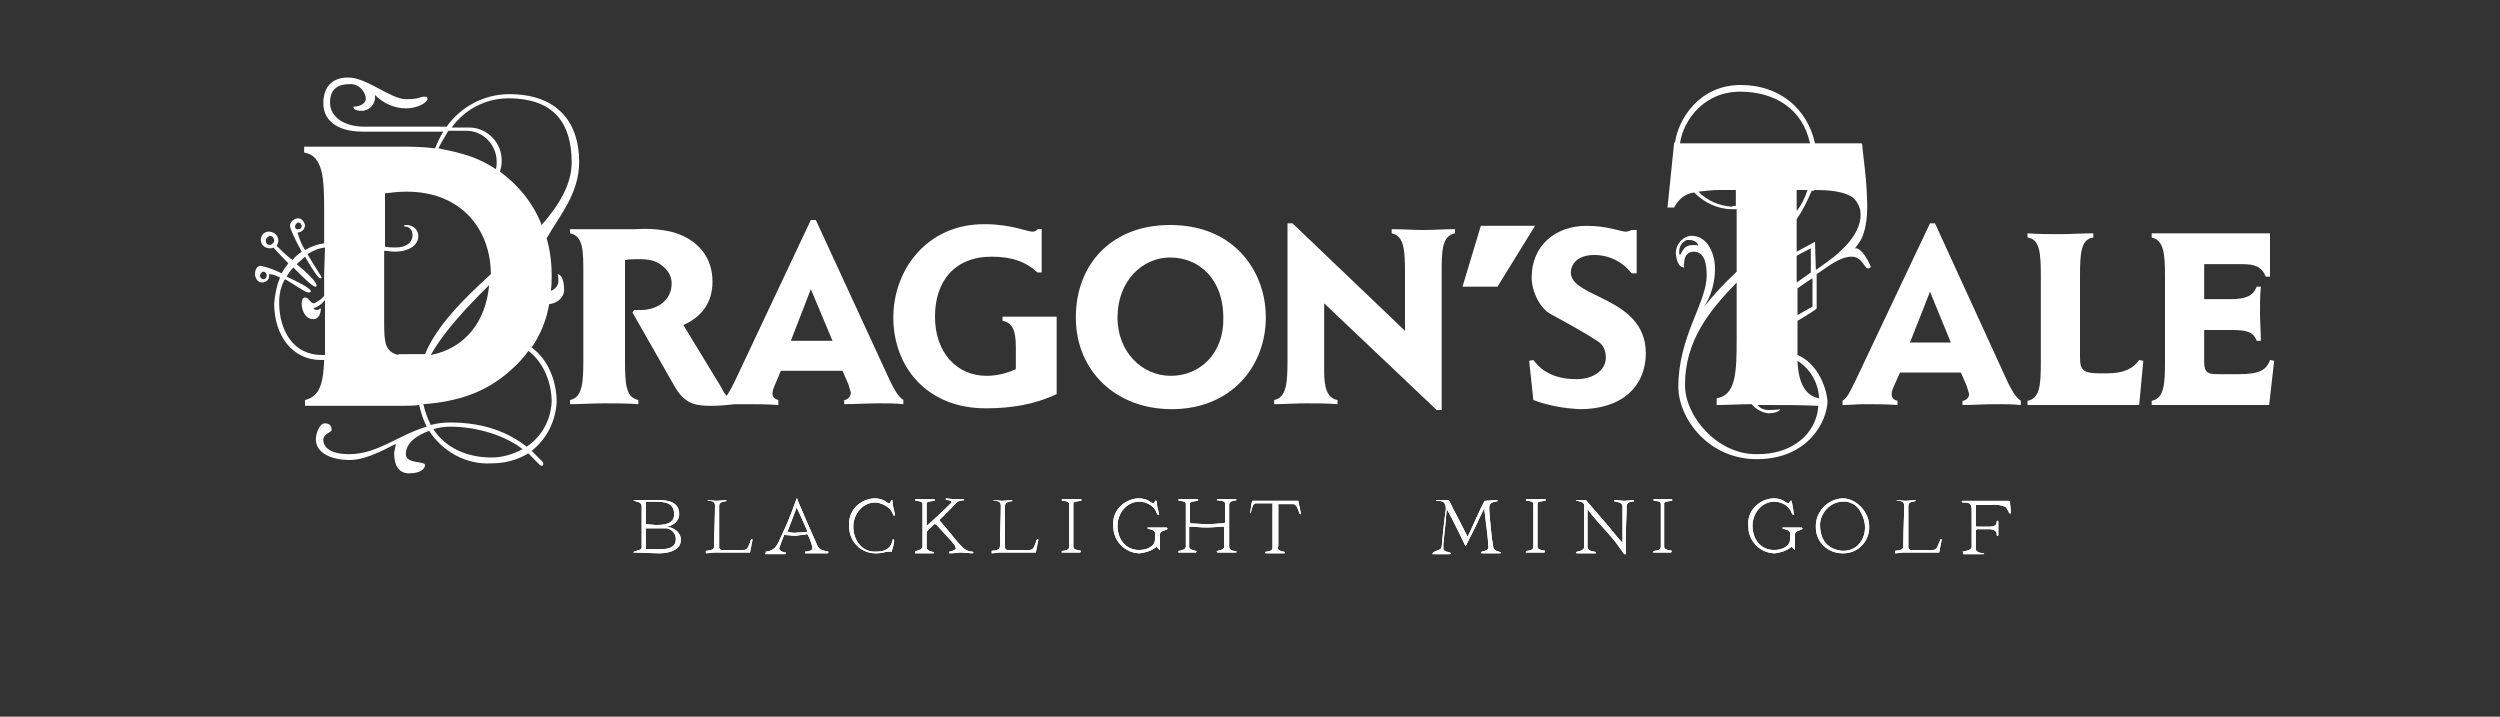 <?xml version="1.0" encoding="utf-8"?>
<!-- Generator: Adobe Illustrator 18.1.1, SVG Export Plug-In . SVG Version: 6.00 Build 0)  -->
<svg version="1.1" id="Layer_1" xmlns="http://www.w3.org/2000/svg" xmlns:xlink="http://www.w3.org/1999/xlink" x="0px" y="0px"
	 viewBox="0 0 300 86" enable-background="new 0 0 300 86" xml:space="preserve">
<rect x="0" y="0" width="300" height="86" fill="#333333" stroke="none"/>
<title>AttractionLogos</title>
<path fill="#FFFFFF" d="M76,66.3C76,66.3,76,66.3,76,66.3c0-0.2,0.8-0.2,1-0.5c0-0.8,0-1.7,0-2.3c0-0.7,0-2.1,0-2.8
	c0-0.3-0.4-0.5-0.6-0.5C76.1,60.1,76,60,76,60c0,0,0,0,0.1,0h2.8c1.6,0,2.6,0.4,2.6,1.7c0,0.9-0.8,1.4-1.5,1.5
	c0.8,0.1,1.7,0.6,1.7,1.6c0,1.3-1.6,1.6-2.6,1.6L76,66.3z M78.7,63c1,0,2.2-0.1,2.2-1.3c0-1.4-1.2-1.5-2.3-1.5c-0.4,0-0.8,0-1.1,0
	c0,0.3,0,1,0,1.3c0,0.6,0,0.8,0,1.4L78.7,63z M77.5,65.9c1.4,0,1.6,0,1.8,0c0.9,0,1.8-0.2,1.8-1.2c0-0.8-0.7-1.4-1.4-1.3
	c0,0,0,0-0.1,0h-2.1L77.5,65.9z"/>
<path fill="#FFFFFF" d="M76,66.3C76,66.3,76,66.3,76,66.3c0-0.2,0.8-0.2,1-0.5c0-0.8,0-1.7,0-2.3c0-0.7,0-2.1,0-2.8
	c0-0.3-0.4-0.5-0.6-0.5C76.1,60.1,76,60,76,60c0,0,0,0,0.1,0h2.8c1.6,0,2.6,0.4,2.6,1.7c0,0.9-0.8,1.4-1.5,1.5
	c0.8,0.1,1.7,0.6,1.7,1.6c0,1.3-1.6,1.6-2.6,1.6L76,66.3z M78.7,63c1,0,2.2-0.1,2.2-1.3c0-1.4-1.2-1.5-2.3-1.5c-0.4,0-0.8,0-1.1,0
	c0,0.3,0,1,0,1.3c0,0.6,0,0.8,0,1.4L78.7,63z M77.5,65.9c1.4,0,1.6,0,1.8,0c0.9,0,1.8-0.2,1.8-1.2c0-0.8-0.7-1.4-1.4-1.3
	c0,0,0,0-0.1,0h-2.1L77.5,65.9z"/>
<path fill="#FFFFFF" d="M84.7,66.1c1.1-0.1,1-0.3,1-1c0-1.2,0.1-3.2,0.1-4.4c0-0.8-0.9-0.5-0.9-0.7V60c0,0,0,0,0,0
	c0.2,0,0.8,0.1,1.1,0.1c0.2,0,1.1-0.1,1.1-0.1s0.1,0.1,0.1,0.1c0,0.1-0.9,0-0.9,0.6v5c0,0.1,0.1,0.3,0.3,0.3c0,0,1.7,0,2,0h0.5
	c0.5,0,0.6-0.1,0.9-0.9c0-0.1,0.1-0.4,0.2-0.4c0.1,0,0.1,0,0.1,0.1c-0.1,0.5-0.2,1-0.3,1.5c0,0-0.1,0-0.1,0l-1.3,0
	c-0.3,0-1.2,0-2.8,0c-0.4,0-0.8,0.1-1.1,0.1c0,0,0-0.1,0-0.1C84.7,66.2,84.7,66.2,84.7,66.1"/>
<path fill="#FFFFFF" d="M84.7,66.1c1.1-0.1,1-0.3,1-1c0-1.2,0.1-3.2,0.1-4.4c0-0.8-0.9-0.5-0.9-0.7V60c0,0,0,0,0,0
	c0.2,0,0.8,0.1,1.1,0.1c0.2,0,1.1-0.1,1.1-0.1s0.1,0.1,0.1,0.1c0,0.1-0.9,0-0.9,0.6v5c0,0.1,0.1,0.3,0.3,0.3c0,0,1.7,0,2,0h0.5
	c0.5,0,0.6-0.1,0.9-0.9c0-0.1,0.1-0.4,0.2-0.4c0.1,0,0.1,0,0.1,0.1c-0.1,0.5-0.2,1-0.3,1.5c0,0-0.1,0-0.1,0l-1.3,0
	c-0.3,0-1.2,0-2.8,0c-0.4,0-0.8,0.1-1.1,0.1c0,0,0-0.1,0-0.1C84.7,66.2,84.7,66.2,84.7,66.1z"/>
<path fill="#FFFFFF" d="M91.9,66.2C91.9,66.2,91.9,66.2,91.9,66.2c0.7-0.1,1.1-0.3,1.5-1.1c0,0,0.1-0.1,0.1-0.2
	c0.1-0.2,0.4-0.9,0.5-1.1c0.1-0.1,1.2-2.8,1.2-2.9c0.1-0.3,0.3-0.8,0.4-1.1c0,0,0,0,0,0c0.1,0,0.1,0.2,0.1,0.2
	c0.8,1.9,1.6,3.7,2.4,5.5c0.2,0.5,0.8,0.6,1.3,0.7c0,0,0,0,0,0.1c0,0,0,0.1-0.1,0.1c-0.3,0-0.7,0-1.1,0c-0.4,0-1,0-1.6,0
	c0,0,0-0.1,0-0.1c0,0,0-0.1,0-0.1c0.2,0,0.9-0.1,0.9-0.4c-0.1-0.6-0.3-1.1-0.6-1.7c-0.5,0.1-0.9,0.1-1.4,0.2c-0.5,0-0.9-0.1-1.4-0.1
	c-0.2,0.5-0.4,1-0.6,1.6c0,0.3,0.5,0.5,0.8,0.5c0,0,0,0,0,0.1c0,0,0,0.1,0,0.1c-0.5,0-0.9,0-1.4,0c-0.4,0-0.7,0-1.1,0
	C91.9,66.4,91.9,66.3,91.9,66.2 M94.5,63.8c0.4,0.1,0.8,0.2,1.2,0.1c0.4,0,0.8,0,1.2-0.1c-0.4-1-1.3-2.9-1.3-2.9L94.5,63.8z"/>
<path fill="#FFFFFF" d="M91.9,66.2C91.9,66.2,91.9,66.2,91.9,66.2c0.7-0.1,1.1-0.3,1.5-1.1c0,0,0.1-0.1,0.1-0.2
	c0.1-0.2,0.4-0.9,0.5-1.1c0.1-0.1,1.2-2.8,1.2-2.9c0.1-0.3,0.3-0.8,0.4-1.1c0,0,0,0,0,0c0.1,0,0.1,0.2,0.1,0.2
	c0.8,1.9,1.6,3.7,2.4,5.5c0.2,0.5,0.8,0.6,1.3,0.7c0,0,0,0,0,0.1c0,0,0,0.1-0.1,0.1c-0.3,0-0.7,0-1.1,0c-0.4,0-1,0-1.6,0
	c0,0,0-0.1,0-0.1c0,0,0-0.1,0-0.1c0.2,0,0.9-0.1,0.9-0.4c-0.1-0.6-0.3-1.1-0.6-1.7c-0.5,0.1-0.9,0.1-1.4,0.2c-0.5,0-0.9-0.1-1.4-0.1
	c-0.2,0.5-0.4,1-0.6,1.6c0,0.3,0.5,0.5,0.8,0.5c0,0,0,0,0,0.1c0,0,0,0.1,0,0.1c-0.5,0-0.9,0-1.4,0c-0.4,0-0.7,0-1.1,0
	C91.9,66.3,91.9,66.3,91.9,66.2z M94.5,63.8c0.4,0.1,0.8,0.2,1.2,0.1c0.4,0,0.8,0,1.2-0.1c-0.4-1-1.3-2.9-1.3-2.9L94.5,63.8z"/>
<path fill="#FFFFFF" d="M104.9,59.8c0.5,0,1,0.1,1.4,0.4c0.1,0.1,0.2,0.1,0.4,0.2c0.1,0,0.2-0.1,0.2-0.3c0,0,0-0.1,0.1-0.1
	c0,0,0.1,0,0.1,0.1c0,0.6,0.2,1.1,0.3,1.7c0,0-0.1,0.1-0.1,0.1c-0.1,0-0.2-0.4-0.3-0.5c-0.3-0.6-1.3-1.1-2-1.1
	c-1.5,0-2.6,1.4-2.6,2.9c0,1.5,0.9,3,2.6,3c1,0,1.8-0.2,2.1-1.3c0-0.1,0-0.2,0.1-0.2c0,0,0.1,0.1,0.1,0.2c0,0.4-0.2,0.9-0.3,1.3
	c0,0-0.1,0.1-0.1,0h-0.2c-0.6,0-0.7,0.2-1.6,0.2c-1.8,0-3.2-1.4-3.2-3.2c0,0,0,0,0,0C101.7,61.4,103.1,59.9,104.9,59.8"/>
<path fill="#FFFFFF" d="M104.9,59.8c0.5,0,1,0.1,1.4,0.4c0.1,0.1,0.2,0.1,0.4,0.2c0.1,0,0.2-0.1,0.2-0.3c0,0,0-0.1,0.1-0.1
	c0,0,0.1,0,0.1,0.1c0,0.6,0.2,1.1,0.3,1.7c0,0-0.1,0.1-0.1,0.1c-0.1,0-0.2-0.4-0.3-0.5c-0.3-0.6-1.3-1.1-2-1.1
	c-1.5,0-2.6,1.4-2.6,2.9c0,1.5,0.9,3,2.6,3c1,0,1.8-0.2,2.1-1.3c0-0.1,0-0.2,0.1-0.2c0,0,0.1,0.1,0.1,0.2c0,0.4-0.2,0.9-0.3,1.3
	c0,0-0.1,0.1-0.1,0h-0.2c-0.6,0-0.7,0.2-1.6,0.2c-1.8,0-3.2-1.4-3.2-3.2c0,0,0,0,0,0C101.7,61.4,103.1,59.9,104.9,59.8z"/>
<path fill="#FFFFFF" d="M110.7,65.6c0-0.3,0-0.7,0-1c0-0.8,0-1.6,0-2.3c0-0.6,0-1.2,0-1.8c0-0.5-0.9-0.3-0.9-0.5c0,0,0-0.1,0.1-0.1
	c0.2,0,0.8,0,1.1,0c0.2,0,1.1,0,1.1,0s0.1,0.1,0.1,0.1c0,0.2-1,0.1-1,0.4c0,0.7,0,1.9,0,2.7c0.7-0.6,2.2-2,2.9-2.7
	c0,0,0.1-0.1,0.1-0.1c0-0.2-0.3-0.3-0.6-0.3c-0.1,0-0.1,0-0.1-0.1c0,0,0,0,0,0c0,0,0-0.1,0-0.1s0.8,0.1,1,0.1c0.5,0,0.6,0,1.1,0
	c0.1,0,0.1,0.1,0.1,0.1c0,0.1-0.6,0-0.9,0.3c-0.5,0.5-1.9,2-2.1,2.1c2.3,2.6,2.8,3.8,4,3.8c0.1,0,0.1,0.1,0.1,0.1c0,0,0,0.1-0.1,0.1
	c-0.1,0-1.2-0.1-1.4-0.1c-0.4,0-0.7,0.1-1.4,0.1c0,0,0,0,0-0.1s0-0.1,0-0.1c0.2,0,0.8-0.2,0.8-0.4c0-0.4-0.6-0.9-2.3-2.8
	c0,0-0.1-0.1-0.2-0.1c0,0,0,0-0.1,0l-0.9,0.9c0,0,0,0.1,0,0.2c0,0.4,0,1.7,0,1.7c0,0.5,0.9,0.5,0.9,0.6c0,0,0,0.1-0.1,0.1
	c-0.2,0-0.8,0-1.1,0c-0.2,0-1.1,0-1.1,0s0-0.1,0-0.1C109.7,66,110.6,66.1,110.7,65.6"/>
<path fill="#FFFFFF" d="M110.7,65.6c0-0.3,0-0.7,0-1c0-0.8,0-1.6,0-2.3c0-0.6,0-1.2,0-1.8c0-0.5-0.9-0.3-0.9-0.5c0,0,0-0.1,0.1-0.1
	c0.2,0,0.8,0,1.1,0c0.2,0,1.1,0,1.1,0s0.1,0.1,0.1,0.1c0,0.2-1,0.1-1,0.4c0,0.7,0,1.9,0,2.7c0.7-0.6,2.2-2,2.9-2.7
	c0,0,0.1-0.1,0.1-0.1c0-0.2-0.3-0.3-0.6-0.3c-0.1,0-0.1,0-0.1-0.1c0,0,0,0,0,0c0,0,0-0.1,0-0.1s0.8,0.1,1,0.1c0.5,0,0.6,0,1.1,0
	c0.1,0,0.1,0.1,0.1,0.1c0,0.1-0.6,0-0.9,0.3c-0.5,0.5-1.9,2-2.1,2.1c2.3,2.6,2.8,3.8,4,3.8c0.1,0,0.1,0.1,0.1,0.1c0,0,0,0.1-0.1,0.1
	c-0.1,0-1.2-0.1-1.4-0.1c-0.4,0-0.7,0.1-1.4,0.1c0,0,0,0,0-0.1s0-0.1,0-0.1c0.2,0,0.8-0.2,0.8-0.4c0-0.4-0.6-0.9-2.3-2.8
	c0,0-0.1-0.1-0.2-0.1c0,0,0,0-0.1,0l-0.9,0.9c0,0,0,0.1,0,0.2c0,0.4,0,1.7,0,1.7c0,0.5,0.9,0.5,0.9,0.6c0,0,0,0.1-0.1,0.1
	c-0.2,0-0.8,0-1.1,0c-0.2,0-1.1,0-1.1,0s0-0.1,0-0.1C109.8,66,110.7,66.2,110.7,65.6z"/>
<path fill="#FFFFFF" d="M119,66.1c1.1-0.1,1-0.3,1-1c0-1.2,0.1-3.2,0.1-4.4c0-0.8-0.9-0.5-0.9-0.7V60c0,0,0,0,0,0
	c0.2,0,0.8,0.1,1.1,0.1c0.2,0,1.1-0.1,1.1-0.1s0.1,0.1,0.1,0.1c0,0.1-0.9,0-0.9,0.6v5c0,0.1,0.1,0.3,0.3,0.3c0,0,1.7,0,2,0h0.5
	c0.5,0,0.6-0.1,0.9-0.9c0-0.1,0.1-0.4,0.2-0.4c0.1,0,0.1,0,0.1,0.1c-0.1,0.5-0.2,1-0.3,1.5c0,0-0.1,0-0.1,0l-1.3,0
	c-0.3,0-1.2,0-2.8,0c-0.4,0-0.8,0.1-1.1,0.1c0,0,0-0.1,0-0.1C119,66.2,119,66.2,119,66.1"/>
<path fill="#FFFFFF" d="M119,66.1c1.1-0.1,1-0.3,1-1c0-1.2,0.1-3.2,0.1-4.4c0-0.8-0.9-0.5-0.9-0.7V60c0,0,0,0,0,0
	c0.2,0,0.8,0.1,1.1,0.1c0.2,0,1.1-0.1,1.1-0.1s0.1,0.1,0.1,0.1c0,0.1-0.9,0-0.9,0.6v5c0,0.1,0.1,0.3,0.3,0.3c0,0,1.7,0,2,0h0.5
	c0.5,0,0.6-0.1,0.9-0.9c0-0.1,0.1-0.4,0.2-0.4c0.1,0,0.1,0,0.1,0.1c-0.1,0.5-0.2,1-0.3,1.5c0,0-0.1,0-0.1,0l-1.3,0
	c-0.3,0-1.2,0-2.8,0c-0.4,0-0.8,0.1-1.1,0.1c0,0,0-0.1,0-0.1C119,66.2,119,66.2,119,66.1z"/>
<path fill="#FFFFFF" d="M127.4,66.2c0-0.2,0.9,0,0.9-0.6c0-1.2,0-2.3,0-3.4c0-0.6,0-1.1,0-1.7c0-0.5-0.9-0.3-0.9-0.5
	c0,0,0-0.1,0.1-0.1c0.2,0,0.8,0,1.1,0c0.2,0,1,0,1.1,0c0,0,0.1,0.1,0.1,0.1c0,0.2-1,0.1-1,0.4c0,1.8,0,3.5,0,5.2
	c0,0.5,0.9,0.4,0.9,0.5c0,0,0,0.2-0.1,0.2c-0.2,0-0.8,0-1.1,0c-0.2,0-1.1,0-1.1,0C127.4,66.4,127.4,66.3,127.4,66.2"/>
<path fill="#FFFFFF" d="M127.4,66.2c0-0.2,0.9,0,0.9-0.6c0-1.2,0-2.3,0-3.4c0-0.6,0-1.1,0-1.7c0-0.5-0.9-0.3-0.9-0.5
	c0,0,0-0.1,0.1-0.1c0.2,0,0.8,0,1.1,0c0.2,0,1,0,1.1,0c0,0,0.1,0.1,0.1,0.1c0,0.2-1,0.1-1,0.4c0,1.8,0,3.5,0,5.2
	c0,0.5,0.9,0.4,0.9,0.5c0,0,0,0.2-0.1,0.2c-0.2,0-0.8,0-1.1,0c-0.2,0-1.1,0-1.1,0C127.4,66.4,127.4,66.3,127.4,66.2z"/>
<path fill="#FFFFFF" d="M136.6,59.8c0.5,0,1,0.1,1.4,0.4c0.1,0.1,0.2,0.1,0.4,0.2c0,0,0.2-0.1,0.2-0.3c0,0,0,0,0.1,0s0.1,0,0.1,0
	c0,0.6,0.2,1.1,0.3,1.7c0,0-0.1,0-0.1,0c-0.1,0-0.3-0.4-0.3-0.5c-0.4-0.7-1.2-1.1-2-1.1c-1.5,0-2.6,1.4-2.6,2.9s0.9,2.9,2.6,2.9
	c0.7,0,1.9-0.3,1.9-1.3c0-0.1,0-0.7,0-0.8c-0.1-0.4-0.9-0.4-0.9-0.5c0,0,0-0.1,0-0.1h2.3c0,0,0.1,0.1,0.1,0.1c0,0.3-0.9,0.2-0.9,0.7
	V66c-0.1,0-0.3-0.3-0.4-0.4c-0.6,0.5-1.3,0.7-2,0.8c-1.7,0-3.2-1.4-3.2-3.2c0,0,0,0,0-0.1C133.4,61.4,134.8,59.9,136.6,59.8"/>
<path fill="#FFFFFF" d="M136.6,59.8c0.5,0,1,0.1,1.4,0.4c0.1,0.1,0.2,0.1,0.4,0.2c0,0,0.2-0.1,0.2-0.3c0,0,0,0,0.1,0s0.1,0,0.1,0
	c0,0.6,0.2,1.1,0.3,1.7c0,0-0.1,0-0.1,0c-0.1,0-0.3-0.4-0.3-0.5c-0.4-0.7-1.2-1.1-2-1.1c-1.5,0-2.6,1.4-2.6,2.9s0.9,2.9,2.6,2.9
	c0.7,0,1.9-0.3,1.9-1.3c0-0.1,0-0.7,0-0.8c-0.1-0.4-0.9-0.4-0.9-0.5c0,0,0-0.1,0-0.1h2.3c0,0,0.1,0.1,0.1,0.1c0,0.3-0.9,0.2-0.9,0.7
	V66c-0.1,0-0.3-0.3-0.4-0.4c-0.6,0.5-1.3,0.7-2,0.8c-1.7,0-3.2-1.4-3.2-3.2c0,0,0,0,0-0.1C133.4,61.4,134.8,59.9,136.6,59.8z"/>
<path fill="#FFFFFF" d="M142.3,65.6c0-1.2,0-2.3,0-3.4c0-0.6,0-1.1,0-1.7c0-0.5-0.9-0.3-0.9-0.5c0,0,0-0.1,0.1-0.1
	c0.2,0,0.8,0,1.1,0c0.2,0,1,0,1.1,0c0,0,0.1,0.1,0.1,0.1c0,0.2-1,0.1-1,0.4v2.2c0,0.1,0,0.2,0.1,0.2c0.3,0,1.3,0.1,2,0.1
	s1.4-0.1,1.9-0.1c0.2,0,0.2-0.1,0.2-0.2c0-0.8,0-1.4,0-2.2c0-0.4-1-0.3-1-0.4c0,0,0.1-0.1,0.1-0.1s0.9,0,1.1,0c0.3,0,0.9,0,1.1,0
	c0,0,0.1,0.1,0.1,0.1c0,0.1-0.8,0-0.9,0.5c0,0.6,0,1.2,0,1.7c0,1.1,0,2.2,0,3.4c0,0.6,0.9,0.5,0.9,0.6c0,0,0,0.1-0.1,0.1
	s-0.9,0-1.1,0c-0.3,0-0.9,0-1.1,0c0,0-0.1-0.1-0.1-0.1c0-0.2,0.9-0.1,0.9-0.6v-2.3c0,0,0-0.1-0.2-0.1c-0.4,0-1.2,0.1-1.9,0.1
	s-1.5-0.1-1.9-0.1c-0.1,0-0.2,0-0.2,0.1c0,0.8,0,1.5,0,2.3c0,0.5,0.9,0.4,0.9,0.6c0,0-0.1,0.1-0.1,0.1c-0.2,0-0.7,0-1,0
	c-0.2,0-1.1,0-1.1,0c0,0,0-0.1,0-0.1C141.3,66,142.2,66.1,142.3,65.6"/>
<path fill="#FFFFFF" d="M142.3,65.6c0-1.2,0-2.3,0-3.4c0-0.6,0-1.1,0-1.7c0-0.5-0.9-0.3-0.9-0.5c0,0,0-0.1,0.1-0.1
	c0.2,0,0.8,0,1.1,0c0.2,0,1,0,1.1,0c0,0,0.1,0.1,0.1,0.1c0,0.2-1,0.1-1,0.4v2.2c0,0.1,0,0.2,0.1,0.2c0.3,0,1.3,0.1,2,0.1
	s1.4-0.1,1.9-0.1c0.2,0,0.2-0.1,0.2-0.2c0-0.8,0-1.4,0-2.2c0-0.4-1-0.3-1-0.4c0,0,0.1-0.1,0.1-0.1s0.9,0,1.1,0c0.3,0,0.9,0,1.1,0
	c0,0,0.1,0.1,0.1,0.1c0,0.1-0.8,0-0.9,0.5c0,0.6,0,1.2,0,1.7c0,1.1,0,2.2,0,3.4c0,0.6,0.9,0.5,0.9,0.6c0,0,0,0.1-0.1,0.1
	s-0.9,0-1.1,0c-0.3,0-0.9,0-1.1,0c0,0-0.1-0.1-0.1-0.1c0-0.2,0.9-0.1,0.9-0.6v-2.3c0,0,0-0.1-0.2-0.1c-0.4,0-1.2,0.1-1.9,0.1
	s-1.5-0.1-1.9-0.1c-0.1,0-0.2,0-0.2,0.1c0,0.8,0,1.5,0,2.3c0,0.5,0.9,0.4,0.9,0.6c0,0-0.1,0.1-0.1,0.1c-0.2,0-0.7,0-1,0
	c-0.2,0-1.1,0-1.1,0c0,0,0-0.1,0-0.1C141.4,66.1,142.3,66.2,142.3,65.6z"/>
<path fill="#FFFFFF" d="M153.3,65.6c0,0.7,0.9,0.5,0.9,0.7c0,0,0,0.1-0.1,0.1c-0.2,0-0.8,0-1.1,0c-0.2,0-1.1,0-1.1,0
	c0,0-0.1-0.1-0.1-0.1c0-0.2,0.9,0,0.9-0.6v-5.3h-2c-0.5,0-0.5,1.2-0.7,1.2c0,0,0,0,0,0c0.1-0.4,0.1-0.8,0.2-1.2c0,0,0-0.3,0.1-0.3
	h2.8c0.5,0,1.4,0,1.7,0h1c0.1,0.5,0.2,1,0.3,1.5c0,0.1,0,0.1-0.1,0.1c-0.1,0-0.3-1.2-0.8-1.2c-0.3,0-1,0-1.5,0h-0.3
	c0,3.2,0,3.5,0,3.8c0,0.1,0,0.3,0,0.4s0,0.6,0,0.9L153.3,65.6z"/>
<path fill="#FFFFFF" d="M153.3,65.6c0,0.7,0.9,0.5,0.9,0.7c0,0,0,0.1-0.1,0.1c-0.2,0-0.8,0-1.1,0c-0.2,0-1.1,0-1.1,0
	c0,0-0.1-0.1-0.1-0.1c0-0.2,0.9,0,0.9-0.6v-5.3h-2c-0.5,0-0.5,1.2-0.7,1.2c0,0,0,0,0,0c0.1-0.4,0.1-0.8,0.2-1.2c0,0,0-0.3,0.1-0.3
	h2.8c0.5,0,1.4,0,1.7,0h1c0.1,0.5,0.2,1,0.3,1.5c0,0.1,0,0.1-0.1,0.1c-0.1,0-0.3-1.2-0.8-1.2c-0.3,0-1,0-1.5,0h-0.3
	c0,3.2,0,3.5,0,3.8c0,0.1,0,0.3,0,0.4s0,0.6,0,0.9L153.3,65.6z"/>
<path fill="#FFFFFF" d="M173,65.6c0.3-3.4,0.5-4.4,0.5-4.5v0c0-0.9-0.4-1-1.1-1c0,0-0.1-0.1-0.1-0.1c0,0,0,0,0,0c0.4,0,0.9,0,1.3,0
	h0.2c0.1,0,0.4,0.7,0.5,0.9c0.6,1.1,1.8,3.5,1.8,3.5c0.1,0,1.9-4.3,2.1-4.3c0.3,0,1-0.1,1.5-0.1c0,0,0,0,0,0.1c0,0.2-1-0.1-1,0.9
	c0.1,1.6,0.3,3.6,0.5,4.7c0.1,0.5,0.9,0.5,0.9,0.6c0,0,0,0.1-0.1,0.1c0,0-0.9,0-1.1,0c-0.3,0-0.9,0-1.1,0c0,0-0.1-0.1-0.1-0.1
	c0-0.2,0.9-0.1,0.9-0.6c0-1-0.3-2.9-0.5-4.7c-0.5,1-1,2.2-1.6,3.3c-0.2,0.4-0.4,0.8-0.6,1.2c-0.1,0-0.2-0.3-0.3-0.5
	c-1.3-2.7-1.9-3.8-2-3.9c0,0.4-0.1,0.9-0.1,1.3c-0.1,1-0.2,1.9-0.3,2.9c0,0.2,0,0.3,0,0.5c0,0.5,0.9,0.4,0.9,0.6
	c0,0-0.1,0.1-0.1,0.1c-0.2,0-0.7,0-1,0c-0.2,0-1.1,0-1.1,0c0,0,0-0.1,0-0.1C172.1,66,172.9,66.1,173,65.6"/>
<path fill="#FFFFFF" d="M173,65.6c0.3-3.4,0.5-4.4,0.5-4.5v0c0-0.9-0.4-1-1.1-1c0,0-0.1-0.1-0.1-0.1c0,0,0,0,0,0c0.4,0,0.9,0,1.3,0
	h0.2c0.1,0,0.4,0.7,0.5,0.9c0.6,1.1,1.8,3.5,1.8,3.5c0.1,0,1.9-4.3,2.1-4.3c0.3,0,1-0.1,1.5-0.1c0,0,0,0,0,0.1c0,0.2-1-0.1-1,0.9
	c0.1,1.6,0.3,3.6,0.5,4.7c0.1,0.5,0.9,0.5,0.9,0.6c0,0,0,0.1-0.1,0.1c0,0-0.9,0-1.1,0c-0.3,0-0.9,0-1.1,0c0,0-0.1-0.1-0.1-0.1
	c0-0.2,0.9-0.1,0.9-0.6c0-1-0.3-2.9-0.5-4.7c-0.5,1-1,2.2-1.6,3.3c-0.2,0.4-0.4,0.8-0.6,1.2c-0.1,0-0.2-0.3-0.3-0.5
	c-1.3-2.7-1.9-3.8-2-3.9c0,0.4-0.1,0.9-0.1,1.3c-0.1,1-0.2,1.9-0.3,2.9c0,0.2,0,0.3,0,0.5c0,0.5,0.9,0.4,0.9,0.6
	c0,0-0.1,0.1-0.1,0.1c-0.2,0-0.7,0-1,0c-0.2,0-1.1,0-1.1,0c0,0,0-0.1,0-0.1C172.1,66.1,172.9,66.2,173,65.6z"/>
<path fill="#FFFFFF" d="M183.1,66.2c0-0.2,0.9,0,0.9-0.6c0-1.2,0-2.3,0-3.4c0-0.6,0-1.1,0-1.7c0-0.5-0.9-0.3-0.9-0.5
	c0,0,0-0.1,0.1-0.1c0.2,0,0.8,0,1.1,0c0.2,0,1,0,1.1,0s0.1,0.1,0.1,0.1c0,0.2-1,0.1-1,0.4c0,1.8,0,3.5,0,5.2c0,0.5,0.9,0.4,0.9,0.5
	c0,0,0,0.2-0.1,0.2c-0.2,0-0.8,0-1.1,0c-0.2,0-1.1,0-1.1,0C183.1,66.4,183.1,66.3,183.1,66.2"/>
<path fill="#FFFFFF" d="M183.1,66.2c0-0.2,0.9,0,0.9-0.6c0-1.2,0-2.3,0-3.4c0-0.6,0-1.1,0-1.7c0-0.5-0.9-0.3-0.9-0.5
	c0,0,0-0.1,0.1-0.1c0.2,0,0.8,0,1.1,0c0.2,0,1,0,1.1,0s0.1,0.1,0.1,0.1c0,0.2-1,0.1-1,0.4c0,1.8,0,3.5,0,5.2c0,0.5,0.9,0.4,0.9,0.5
	c0,0,0,0.2-0.1,0.2c-0.2,0-0.8,0-1.1,0c-0.2,0-1.1,0-1.1,0C183.1,66.4,183.1,66.3,183.1,66.2z"/>
<path fill="#FFFFFF" d="M190.1,65.6c0-0.7,0-1.5,0-2.2c0-0.9,0-1.9,0-2.8c0-0.4-0.9-0.5-0.9-0.5c0,0-0.1-0.1-0.1-0.1s0,0,0.1,0h1.1
	l2.5,2.9c0.3,0.3,1.4,1.8,1.9,2.2c0,0,0.1-0.1,0-0.1c0-1,0-1.8,0-2.4c0-0.8,0-1.3,0-1.8c0-0.7-1-0.5-1-0.7c0,0,0-0.1,0.1-0.1
	c0.2,0,0.8,0.1,1.1,0.1c0.2,0,1-0.1,1.1-0.1c0,0,0.1,0.1,0.1,0.1c0,0.2-0.9-0.1-0.9,0.7c0,1-0.1,2.3-0.1,3.5v2.2c0,0,0,0-0.1,0
	c0,0-0.1,0-0.1,0l-1-1.4c-1.1-1.4-2.3-2.5-3.4-4c0,0.5,0,1,0,1.5c0,1,0,2,0,3c0,0.7,1,0.5,1,0.7c0,0,0,0.1,0,0.1c-0.2,0-0.8,0-1.1,0
	c-0.2,0-1.1,0-1.2,0c0,0-0.1-0.1-0.1-0.1C189.2,66.1,190.1,66.2,190.1,65.6"/>
<path fill="#FFFFFF" d="M190.1,65.6c0-0.7,0-1.5,0-2.2c0-0.9,0-1.9,0-2.8c0-0.4-0.9-0.5-0.9-0.5c0,0-0.1-0.1-0.1-0.1s0,0,0.1,0h1.1
	l2.5,2.9c0.3,0.3,1.4,1.8,1.9,2.2c0,0,0.1-0.1,0-0.1c0-1,0-1.8,0-2.4c0-0.8,0-1.3,0-1.8c0-0.7-1-0.5-1-0.7c0,0,0-0.1,0.1-0.1
	c0.2,0,0.8,0.1,1.1,0.1c0.2,0,1-0.1,1.1-0.1c0,0,0.1,0.1,0.1,0.1c0,0.2-0.9-0.1-0.9,0.7c0,1-0.1,2.3-0.1,3.5v2.2c0,0,0,0-0.1,0
	c0,0-0.1,0-0.1,0l-1-1.4c-1.1-1.4-2.3-2.5-3.4-4c0,0.5,0,1,0,1.5c0,1,0,2,0,3c0,0.7,1,0.5,1,0.7c0,0,0,0.1,0,0.1c-0.2,0-0.8,0-1.1,0
	c-0.2,0-1.1,0-1.2,0c0,0-0.1-0.1-0.1-0.1C189.2,66.1,190.1,66.2,190.1,65.6z"/>
<path fill="#FFFFFF" d="M198.4,66.2c0-0.2,0.9,0,0.9-0.6c0-1.2,0-2.3,0-3.4c0-0.6,0-1.1,0-1.7c0-0.5-0.9-0.3-0.9-0.5
	c0,0,0-0.1,0.1-0.1c0.2,0,0.8,0,1.1,0c0.2,0,1,0,1,0s0.1,0.1,0.1,0.1c0,0.2-1,0.1-1,0.4c0,1.8,0,3.5,0,5.2c0,0.5,0.9,0.4,0.9,0.5
	c0,0,0,0.2-0.1,0.2c-0.2,0-0.8,0-1.1,0c-0.2,0-1.1,0-1.1,0C198.4,66.4,198.4,66.3,198.4,66.2"/>
<path fill="#FFFFFF" d="M198.4,66.2c0-0.2,0.9,0,0.9-0.6c0-1.2,0-2.3,0-3.4c0-0.6,0-1.1,0-1.7c0-0.5-0.9-0.3-0.9-0.5
	c0,0,0-0.1,0.1-0.1c0.2,0,0.8,0,1.1,0c0.2,0,1,0,1,0s0.1,0.1,0.1,0.1c0,0.2-1,0.1-1,0.4c0,1.8,0,3.5,0,5.2c0,0.5,0.9,0.4,0.9,0.5
	c0,0,0,0.2-0.1,0.2c-0.2,0-0.8,0-1.1,0c-0.2,0-1.1,0-1.1,0C198.4,66.4,198.4,66.3,198.4,66.2z"/>
<path fill="#FFFFFF" d="M212.8,59.8c0.5,0,1,0.1,1.4,0.4c0.1,0.1,0.2,0.1,0.4,0.2c0,0,0.2-0.1,0.2-0.3c0,0,0,0,0.1,0
	c0,0,0.1,0,0.1,0c0.1,0.6,0.2,1.1,0.3,1.7c0,0-0.1,0-0.1,0c-0.1,0-0.3-0.4-0.3-0.5c-0.4-0.7-1.2-1.1-2-1.1c-1.5,0-2.6,1.4-2.6,2.9
	c0,1.5,0.9,2.9,2.6,2.9c0.7,0,1.9-0.3,1.9-1.3c0-0.1,0-0.7,0-0.8c-0.1-0.4-0.9-0.4-0.9-0.5c0,0,0-0.1,0-0.1h2.3c0,0,0.1,0.1,0.1,0.1
	c0,0.3-0.9,0.2-0.9,0.7V66c-0.1,0-0.3-0.3-0.4-0.4c-0.6,0.5-1.3,0.7-2,0.8c-1.7,0-3.2-1.4-3.2-3.2c0,0,0,0,0-0.1
	C209.6,61.4,211,59.9,212.8,59.8"/>
<path fill="#FFFFFF" d="M212.8,59.8c0.5,0,1,0.1,1.4,0.4c0.1,0.1,0.2,0.1,0.4,0.2c0,0,0.2-0.1,0.2-0.3c0,0,0,0,0.1,0
	c0,0,0.1,0,0.1,0c0.1,0.6,0.2,1.1,0.3,1.7c0,0-0.1,0-0.1,0c-0.1,0-0.3-0.4-0.3-0.5c-0.4-0.7-1.2-1.1-2-1.1c-1.5,0-2.6,1.4-2.6,2.9
	c0,1.5,0.9,2.9,2.6,2.9c0.7,0,1.9-0.3,1.9-1.3c0-0.1,0-0.7,0-0.8c-0.1-0.4-0.9-0.4-0.9-0.5c0,0,0-0.1,0-0.1h2.3c0,0,0.1,0.1,0.1,0.1
	c0,0.3-0.9,0.2-0.9,0.7V66c-0.1,0-0.3-0.3-0.4-0.4c-0.6,0.5-1.3,0.7-2,0.8c-1.7,0-3.2-1.4-3.2-3.2c0,0,0,0,0-0.1
	C209.6,61.4,211,59.9,212.8,59.8z"/>
<path fill="#FFFFFF" d="M221.1,59.8c1.7,0,3.2,1.7,3.2,3.3c0.1,1.8-1.3,3.3-3.1,3.3c0,0-0.1,0-0.1,0c-1.7,0-3.2-1.3-3.2-3.1
	c0-0.1,0-0.1,0-0.2C217.9,61.4,219.3,59.9,221.1,59.8 M221.2,66.1c1.6,0,2.6-1.3,2.6-2.8c0-0.8-0.3-1.6-0.8-2.3
	c-0.5-0.6-1.3-0.9-2-0.8c-1.4,0.1-2.5,1.3-2.6,2.7c0,1.4,0.5,3,2.7,3.2H221.2z"/>
<path fill="#FFFFFF" d="M221.1,59.8c1.7,0,3.2,1.7,3.2,3.3c0.1,1.8-1.3,3.3-3.1,3.3c0,0-0.1,0-0.1,0c-1.7,0-3.2-1.3-3.2-3.1
	c0-0.1,0-0.1,0-0.2C217.9,61.4,219.3,59.9,221.1,59.8z M221.2,66.1c1.6,0,2.6-1.3,2.6-2.8c0-0.8-0.3-1.6-0.8-2.3
	c-0.5-0.6-1.3-0.9-2-0.8c-1.4,0.1-2.5,1.3-2.6,2.7c0,1.4,0.5,3,2.7,3.2H221.2z"/>
<path fill="#FFFFFF" d="M227.4,66.1c1.1-0.1,1-0.3,1-1c0-1.2,0.1-3.2,0.1-4.4c0-0.8-0.9-0.5-0.9-0.7V60c0,0,0,0,0,0
	c0.2,0,0.8,0.1,1.1,0.1c0.2,0,1.1-0.1,1.1-0.1s0.1,0.1,0.1,0.1c0,0.1-0.9,0-0.9,0.6v5c0,0.1,0.1,0.3,0.3,0.3c0,0,1.7,0,2,0h0.5
	c0.5,0,0.6-0.1,0.9-0.9c0.1-0.1,0.1-0.4,0.2-0.4c0.1,0,0.1,0,0.1,0.1c-0.1,0.5-0.2,1-0.3,1.5c0,0-0.1,0-0.1,0l-1.3,0
	c-0.3,0-1.2,0-2.8,0c-0.4,0-0.8,0.1-1.1,0.1c0,0,0-0.1,0-0.1C227.4,66.2,227.4,66.2,227.4,66.1"/>
<path fill="#FFFFFF" d="M227.4,66.1c1.1-0.1,1-0.3,1-1c0-1.2,0.1-3.2,0.1-4.4c0-0.8-0.9-0.5-0.9-0.7V60c0,0,0,0,0,0
	c0.2,0,0.8,0.1,1.1,0.1c0.2,0,1.1-0.1,1.1-0.1s0.1,0.1,0.1,0.1c0,0.1-0.9,0-0.9,0.6v5c0,0.1,0.1,0.3,0.3,0.3c0,0,1.7,0,2,0h0.5
	c0.5,0,0.6-0.1,0.9-0.9c0.1-0.1,0.1-0.4,0.2-0.4c0.1,0,0.1,0,0.1,0.1c-0.1,0.5-0.2,1-0.3,1.5c0,0-0.1,0-0.1,0l-1.3,0
	c-0.3,0-1.2,0-2.8,0c-0.4,0-0.8,0.1-1.1,0.1c0,0,0-0.1,0-0.1C227.4,66.2,227.4,66.2,227.4,66.1z"/>
<path fill="#FFFFFF" d="M235.5,66.2C235.5,66.2,235.5,66.2,235.5,66.2c0.5-0.1,1.1-0.2,1.1-0.6c0-0.9,0-2.3,0-3c0-0.1,0-1.2,0-1.3
	c0-0.9-0.2-1-1.1-1c0,0-0.1-0.1-0.1-0.1c0,0,0-0.1,0.1-0.1l0,0c0.9,0,1.8,0,2.8,0c0.9,0,1.8,0,2.8,0c0,0,0,0,0.1,0.1
	c0,0.4,0.1,0.8,0.1,1.4c0,0,0,0-0.1,0c0,0-0.1,0-0.1,0c0-0.1-0.3-0.7-0.5-0.8c-0.5-0.2-1.1-0.3-1.7-0.2h-1.8v2.5
	c0,0.1,0.1,0.1,0.2,0.1h1.4c0.8,0,0.9-0.3,0.9-0.6c0-0.1,0-0.1,0.1-0.1s0.1,0,0.1,0c0,0.3,0,0.5,0,0.8s0,0.6,0,0.9
	c0,0,0,0.1-0.1,0.1s-0.1-0.1-0.1-0.2c0-0.4-0.4-0.6-0.9-0.6h-1.4c-0.1,0-0.2,0.1-0.2,0.2v2.2c0,0.4,0.8,0.5,0.9,0.5
	c0.1,0,0.1,0,0.1,0s0,0.1-0.1,0.1c-0.4,0-0.8,0-1.3,0c-0.4,0-0.7,0-1.1,0C235.6,66.3,235.5,66.2,235.5,66.2"/>
<path fill="#FFFFFF" d="M235.5,66.2C235.5,66.2,235.5,66.2,235.5,66.2c0.5-0.1,1.1-0.2,1.1-0.6c0-0.9,0-2.3,0-3c0-0.1,0-1.2,0-1.3
	c0-0.9-0.2-1-1.1-1c0,0-0.1-0.1-0.1-0.1c0,0,0-0.1,0.1-0.1l0,0c0.9,0,1.8,0,2.8,0c0.9,0,1.8,0,2.8,0c0,0,0,0,0.1,0.1
	c0,0.4,0.1,0.8,0.1,1.4c0,0,0,0-0.1,0c0,0-0.1,0-0.1,0c0-0.1-0.3-0.7-0.5-0.8c-0.5-0.2-1.1-0.3-1.7-0.2h-1.8v2.5
	c0,0.1,0.1,0.1,0.2,0.1h1.4c0.8,0,0.9-0.3,0.9-0.6c0-0.1,0-0.1,0.1-0.1s0.1,0,0.1,0c0,0.3,0,0.5,0,0.8s0,0.6,0,0.9
	c0,0,0,0.1-0.1,0.1s-0.1-0.1-0.1-0.2c0-0.4-0.4-0.6-0.9-0.6h-1.4c-0.1,0-0.2,0.1-0.2,0.2v2.2c0,0.4,0.8,0.5,0.9,0.5
	c0.1,0,0.1,0,0.1,0s0,0.1-0.1,0.1c-0.4,0-0.8,0-1.3,0c-0.4,0-0.7,0-1.1,0C235.6,66.3,235.5,66.2,235.5,66.2z"/>
<path fill="#FFFFFF" d="M106.8,45.7l-8.9-19.3h-0.6l-9.1,19.3c-0.3,0.6-0.6,1.2-1,1.8c-0.3-0.3-0.5-0.7-0.7-1.1L82,39
	c2.3-1,3.5-2.8,3.5-5.2c0-2.9-1.7-5-4.6-5.9c-1.5-0.4-3.1-0.5-4.6-0.4h-7.9v0.5c1.6,0.3,1.6,2.1,1.6,4.8v10.4c0,2.7-0.1,4.5-1.6,4.8
	v0.5c1.3,0,2.7-0.1,4.1-0.1c1.3,0,2.8,0,4.1,0.1V48c-1.5-0.3-1.6-1.9-1.6-4.8V31.2c0.5-0.1,1.1-0.1,1.6-0.1c1.2,0,2.1,0.1,3,0.9
	c0.6,0.5,1,1.2,1,2c0,2.1-1.8,3.2-3.7,3.2c-0.3,0-0.5,0-0.8,0l-0.2,0.3l4.9,8.6c1.3,2.4,2.6,2.6,4.6,2.6c0.9,0,1.9-0.1,2.8-0.2v0
	c0.4,0,0.8,0,1.2,0c1.3,0,2.6,0,4,0.1V48c-0.4-0.1-0.7-0.3-0.7-0.8c0-0.3,0.1-0.5,0.2-0.8l0.8-1.9h7.4l0.7,1.6
	c0.1,0.3,0.2,0.7,0.3,1c0,0.5-0.4,0.9-0.8,0.9v0.5c1.3,0,2.8-0.1,4.1-0.1c1,0,2.1,0,3,0.1V48C107.7,47.5,107.3,46.7,106.8,45.7
	 M94.9,40.9l2.4-6.2l2.6,6.2H94.9z"/>
<path fill="#FFFFFF" d="M120.3,38.5c1.2,0.2,1.6,1.2,1.6,3.1v2.7c-1.1,0.5-2.3,0.8-3.5,0.8c-3.6,0-6.2-2.8-6.2-7.1s2.4-7.2,6.8-7.2
	c2.4,0,4.1,0.6,5.5,1.9h0.5v-5.2h-0.5c-0.1,0.2-0.4,0.3-0.6,0.3c-0.7,0-2.5-0.9-5.8-0.9c-6.9,0-10.9,5.5-10.9,11.2
	c0,5.9,4,10.9,11.1,10.9c3.2,0,5.9-0.5,8.5-1.7V38h-6.5V38.5z"/>
<path fill="#FFFFFF" d="M145.8,28.1c-1.7-0.8-3.6-1.1-5.4-1.1c-7,0-11.3,4.7-11.3,11.1s4.8,11,11.5,11c7.2,0,11.3-5.2,11.3-11
	C151.9,33.6,149.5,29.8,145.8,28.1 M140.5,45.1c-3.5,0-6.4-2.9-6.4-7c0-4.4,3-7.2,6.3-7.2c3.6,0,6.4,2.7,6.4,7.2
	C146.9,42.4,144,45.1,140.5,45.1"/>
<path fill="#FFFFFF" d="M167,27.5v0.5c1.5,0.3,1.6,2,1.6,4.8v6.9l-13.5-12.9h-0.6v16.4c0,2.7-0.1,4.5-1.6,4.8v0.5
	c1.2,0,2.5-0.1,3.8-0.1s2.6,0,3.8,0.1V48c-1.2-0.2-1.6-1.4-1.6-3.4v-8.2l13.5,12.8h0.6V32.8c0-2.6,0-4.5,1.6-4.8v-0.5
	c-1.3,0-2.6,0.1-3.8,0.1C169.6,27.6,168.3,27.5,167,27.5"/>
<polygon fill="#FFFFFF" points="177.7,27.1 175.5,34.4 179.7,34.4 184.2,27.1 "/>
<path fill="#FFFFFF" d="M188.5,32.7c0-0.9,0.7-2.1,2.8-2.1c1.8,0,3.4,0.8,4.5,2.2h0.6v-5.2h-0.6c-0.2,0.1-0.5,0.2-0.7,0.2
	c-0.6,0-2.2-0.7-4.7-0.7c-3.8,0-6.6,2.4-6.6,6.2c0,1.7,1,3.7,2.3,4.4c2.2,1.2,4.2,2.3,5.7,3.3c0.6,0.4,0.9,1.1,0.9,1.9
	c0,1.6-1.6,2.6-3.5,2.6c-2.3,0-4-0.7-5.2-2.3l-0.5,0.1L184,48c1.8,0.7,3.7,1,5.6,1.1c4.8,0,7.9-2.5,7.9-6.8
	C197.4,35.6,188.5,35.8,188.5,32.7"/>
<path fill="#FFFFFF" d="M240.9,45.8l-8.7-19h-0.6l-9,19c-0.6,1.2-0.9,1.9-1.5,2.3v0.5c0.9,0,1.8-0.1,2.6-0.1c1.3,0,2.6,0,4,0.1v-0.5
	c-0.4-0.1-0.7-0.3-0.7-0.8c0-0.3,0.1-0.5,0.2-0.8l0.8-1.8h7.3l0.7,1.6c0.1,0.3,0.2,0.7,0.3,1c0,0.4-0.4,0.8-0.8,0.8v0.5
	c1.3,0,2.7-0.1,4-0.1c1,0,2,0,3,0.1v-0.5C241.8,47.6,241.4,46.8,240.9,45.8 M229.2,41.1l2.4-6.1l2.5,6.1H229.2z"/>
<path fill="#FFFFFF" d="M252.9,44.8h-1c-2.4,0-2.3-0.7-2.3-2.6v-9c0-2.8,0.1-4.5,1.6-4.7v-0.5c-1.5,0-2.8,0.1-3.9,0.1
	c-1.3,0-2.7,0-4-0.1v0.5c1.5,0.2,1.6,1.9,1.6,4.7v10.2c0,2.8-0.1,4.4-1.6,4.7v0.5h13.4l0.5-5.3l-0.5-0.1
	C256,44.2,254.9,44.8,252.9,44.8"/>
<path fill="#FFFFFF" d="M272.4,43.2c-0.4,1.2-1.3,1.7-3.7,1.7h-2.3c-1.3,0-1.9,0-1.9-1.5v-3.8h3.2c1.6,0,2.7,0.1,3.1,1.3h0.5
	c0-1.2-0.1-2.3-0.1-3.3s0-2.1,0.1-3.2h-0.5c-0.4,1.1-1.3,1.5-3.2,1.5h-3.1v-4.2h4.6c1.5,0,2.3,0.3,2.8,1.5h0.5v-5.2h-14.2v0.5
	c1.5,0.3,1.6,2.1,1.6,4.7v10.2c0,2.7-0.1,4.4-1.6,4.7v0.5h14.1l0.6-5.3L272.4,43.2z"/>
<path fill="#FFFFFF" d="M66.9,32.9c0.1,0.2,0.1,0.4,0.1,0.6c0.1,0.6-0.3,1.2-0.9,1.4c0.1-0.6,0.1-1.3,0.1-1.9c0-1.5-0.2-3-0.6-4.4
	c1.5-2.7,3.9-5.3,3.9-9.2c0-4.4-2.3-8.1-8.4-8.1c-3,0-5.8,1.5-7.5,3.9h-9.9c-2.3,0-4.1-1.1-4.1-2.9s1.2-2.2,2.3-2.2
	c1-0.1,1.9,0.7,2,1.7c0,0,0,0,0,0c0,0.8-1,1-1.5,1c0,0.3,0.3,0.5,1,0.5c0.9,0,1.7-0.8,1.6-1.8c0,0,0-0.1,0-0.1c1,1,2.3,1.6,3.7,1.6
	c1.6,0,2.6-0.8,2.6-1.1s-0.1-0.3-0.4-0.3c-0.6,0-0.4,0.3-2.2,0.3S44,9.3,41.8,9.3s-3,1.4-3,3.1s1.2,3.4,4.8,3.4h9.6
	c-0.4,0.6-0.7,1.3-1,2c-1.5-0.2-3-0.2-4.5-0.2H36.5v0.7c2.3,0.4,2.4,3.1,2.4,7.1v3.8c-0.8,0.1-1.6,0.4-2.3,0.8
	c-0.4-0.6-0.7-1.4-0.9-2.1c0.5,0,0.9-0.4,0.9-0.9c0,0,0,0,0,0c-0.1-0.4-0.4-0.8-0.8-0.8c-0.5,0-1,0.4-1,0.9c0,0,0,0,0,0
	c0,0.4,0.7,1.8,1.4,3.1c-0.4,0.3-0.8,0.6-1.1,1c-0.7-0.5-1.3-1.1-1.9-1.7c0.1-0.2,0.2-0.4,0.2-0.6c0-0.6-0.4-1-1-1.1
	c-0.6-0.1-1.1,0.4-1.1,0.9c0,0,0,0.1,0,0.1c0,0.6,0.5,1,1.1,1c0.2,0,0.3,0,0.4-0.1c0.3,0.3,1,1.1,1.8,1.9c-0.3,0.4-0.6,0.8-0.8,1.2
	c-0.8-0.4-1.6-0.7-2.5-0.9c-0.5,0-0.7,0.5-0.7,1c0,0.4,0.3,1,0.8,1c0.5,0,0.9-0.3,0.9-0.8c0-0.1,0-0.1,0-0.2c0.4,0,0.9,0.2,1.3,0.4
	c-0.4,1-0.6,2-0.7,3.1c0,3.9,2.2,6.8,5.6,6.8h0.4c-0.1,2.7-0.5,4.4-2.3,4.8v0.7H48c0.8,0,1.6,0,2.3-0.1c0.2,0.9,0.5,1.8,0.9,2.6
	c-3.4,1-5.9,3.3-9.3,3.3c-2.2,0-3.1-0.8-3.1-1.7c0-0.8,1-0.9,1-1.2c0-0.3-0.1-0.8-0.8-0.8c-0.7,0-1.1,1.3-1.1,1.9
	c0,1.7,1.9,2.5,4.1,2.5c2.3,0,5.2-1.9,5.5-1.9c0,0.2-0.2,0.8-0.2,1.1c0,1.4,0.5,2.4,1.8,2.4c1.3,0,1.9-0.5,1.9-1s-2.3-0.1-2.3-1.3
	c0-1.4,1.4-2.3,2.8-2.8c1.6,2.5,4.5,4.1,7.5,3.9c1.6,0,3.1-0.4,4.4-1.2c0.9,0.9,1.4,1.5,1.6,1.5c0.1,0,0.2-0.1,0.2-0.2c0,0,0,0,0,0
	c0-0.2-0.1-0.3-0.2-0.4l-1.2-1.2c1.8-1.4,2.9-3.6,3-5.9c0-2.1-0.8-4.9-3-6.5c1.1-1.6,1.8-3.4,2.1-5.2c0.9-0.1,1.7-0.7,1.8-1.6
	C67.7,34.2,67.6,33,66.9,32.9 M35.4,27.2c0-0.2,0.2-0.5,0.4-0.5c0.2,0,0.4,0.2,0.4,0.4c0,0,0,0,0,0c0,0.2-0.1,0.4-0.3,0.4
	c0,0,0,0-0.1,0C35.6,27.6,35.4,27.4,35.4,27.2C35.4,27.2,35.4,27.2,35.4,27.2 M32.4,29.4c-0.3,0-0.5-0.2-0.5-0.5
	c0-0.3,0.2-0.5,0.5-0.6c0.3,0,0.5,0.3,0.5,0.6C32.9,29.1,32.7,29.3,32.4,29.4C32.5,29.4,32.4,29.4,32.4,29.4 M31.6,33.5
	c-0.2,0-0.4-0.2-0.4-0.4c0,0,0,0,0,0c0-0.2,0.2-0.5,0.4-0.5c0.2,0,0.4,0.2,0.4,0.4c0,0,0,0,0,0C32,33.3,31.9,33.5,31.6,33.5
	C31.6,33.5,31.6,33.5,31.6,33.5 M38.9,32.8C38.9,32.8,38.9,32.8,38.9,32.8c0,0.1,0,0.1,0,0.2v2.5c-0.3,0.4-0.8,0.7-1.2,0.9
	c-0.5,0-0.6-0.7-1.1-0.7c-0.3,0-0.4,0.4-0.4,0.7c0,0.8,0.4,1.9,1.4,1.9c0.6,0,0.9-0.6,0.9-1.3c-0.2,0.1-0.3,0.2-0.5,0.2
	c-0.2,0-0.3-0.1-0.4-0.2c0.6-0.2,1-0.5,1.4-1v4.7c0,0.7,0,1.3,0,1.9h-0.4c-3.3,0-5.1-2.8-5.1-6.3c0-1,0.2-2,0.7-2.8
	c1.1,0.6,2.4,1.6,2.8,1.6c0.1,0,0.3,0,0.3-0.2c-0.2-0.4-1.6-1.1-2.9-1.7c0.2-0.4,0.5-0.8,0.8-1.1c1.1,1.1,2.2,2.2,2.6,2.3
	c0,0,0.2,0,0.2-0.1c0-0.5-1.2-1.6-2.4-2.6c0.3-0.3,0.7-0.6,1-0.9c0.8,1.4,1.6,2.6,1.8,2.6c0.1,0,0.2,0,0.2-0.1
	c0-0.1-0.9-1.4-1.7-2.8c0.6-0.4,1.3-0.7,2.1-0.8L38.9,32.8z M53.8,15.7H56c2,0,3.6,1.7,3.6,3.7c0,0.3,0,0.6-0.1,0.9
	c-1.2-0.8-2.5-1.4-3.9-1.8c-1-0.3-2-0.5-3-0.7C53,17,53.4,16.4,53.8,15.7 M47.8,42.6c-1.6-0.4-1.7-1.5-1.7-3.9v-8.6
	c0.4,0,0.9,0.1,1.3,0.1c1.4,0,2.8-0.6,2.8-1.9c0-0.7-0.6-1.3-1.4-1.3c-0.2,0-0.3,0-0.3,0.1s0.1,0.1,0.2,0.1c0.4,0,0.8,0.4,0.8,1
	c0,1-0.9,1.5-2,1.5c-0.4,0-0.8,0-1.3-0.1v-6.4c0.8-0.1,1.7-0.2,2.6-0.2c6.7,0,10.1,4.7,10.1,9.9c-3.3,3-6.5,6.2-7.9,9.6H47.8z
	 M58.7,34.2c-0.4,4.4-2.9,7.6-7,8.4C53.3,39.7,56.2,36.7,58.7,34.2 M59,54.9c-2.9,0-5.5-1.1-7-3.4c0.7-0.2,1.3-0.3,2-0.3
	c3.3,0,6.7,1.1,8.7,2.7C61.6,54.5,60.3,54.9,59,54.9 M66.2,48.2c-0.1,2.2-1.2,4.2-3,5.4c-2.7-2.1-5.8-2.9-9.2-2.9
	c-0.8,0-1.6,0.1-2.3,0.3c-0.4-0.8-0.7-1.6-0.9-2.5c4.1-0.3,7.5-1.4,10.4-4c0.8-0.7,1.6-1.5,2.2-2.4C65.4,43.6,66.2,46.2,66.2,48.2
	 M60,20.6c0.1-0.4,0.2-0.8,0.2-1.2c0.1-2.2-1.7-4.1-3.9-4.1c-0.1,0-0.2,0-0.3,0h-1.8c1.6-2.2,4.1-3.5,6.8-3.5c5.5,0,7.6,3,7.6,7.7
	c0,2.6-1.5,5.1-3.6,7.5C64,24.4,62.2,22.2,60,20.6"/>
<path fill="#FFFFFF" d="M215.7,42.6c0-0.6,0-1.3,0-2v-2.1c1.2-0.7,2.3-1.4,2.3-1.5v-4.1c1.1-0.7,2.7-2.1,4.2-2.1
	c1.2,0,1.6,1.4,1.9,1.4c0.2,0,0.3,0,0.4-0.2c-0.4-0.9-1-2-1.7-2.2l-0.2,0c0.3-0.4,0.6-0.8,0.8-1.2c0.8-1.8,0.7-3.9,0.6-5.8
	c-0.1-1.7-0.3-3.3-0.5-5c0-0.2,0-0.4-0.1-0.6h-5.6c-0.9-4.1-4.2-7-8.9-7c-5,0-7.5,4.1-7.9,6.9h-0.1l-0.8,7.8h0.8
	c0.5-1,1.4-1.7,2.4-1.8c1.2,1.2,2.8,2,4.5,2c0.2,0,0.4,0,0.6,0v7.5c-1.4,1.3-2.7,2.7-3.9,4.2c0.9-1.4,1.3-3,1.3-4.6
	c0-1.6-0.8-3.9-2.8-3.9c-1.1,0-1.9,1.1-1.9,2c0,0.5,0.2,1.8,1,1.8c0-0.2-0.1-0.3,0-0.5c0-1.3,0.9-1.4,1.1-1.4c1.4,0,1.6,1.5,1.6,2.9
	c0,3.2-3.4,7.3-3.4,13.3c0,3.8,3.6,8.7,9.4,8.7c6.3,0,8.5-4.7,8.5-7C219.1,46.1,217.9,43.5,215.7,42.6 M203.2,29.4
	c-1.1,0-1.2,0.6-1.6,1.2c-0.1-0.1-0.1-0.3-0.1-0.4c0-0.6,0.3-1.1,0.9-1.4c0.1,0,0.2,0,0.3,0c0.5,0,1,0.2,1.1,0.7
	C203.6,29.4,203.5,29.4,203.2,29.4 M217.5,36.8l-1.8,1v-3.2c0.6-0.4,1.4-1,1.8-1.2V36.8z M215.6,33.9v-3.2c0.5-0.3,1.7-0.9,1.7-0.9
	c0,0.1,0,2.8,0,2.9L215.6,33.9z M217.7,22.8c2,0,3.4,0.2,4.3,0.7c0.6,0.3,1,0.9,1.2,1.6c0.6,2.9-2.8,5.4-3.1,5.7
	c0,0-1.6,1.2-2.2,1.6c0-0.5-0.1-2.9-0.1-3.4c-0.1,0.1-1.3,0.7-2.2,1.2v-3.9c0.7-1,1.3-2.2,1.8-3.4H217.7z M215.6,25.3v-2.5h1.3
	C216.6,23.7,216.2,24.6,215.6,25.3 M201.6,17.2c0.4-2.8,2.9-6.2,7.2-6.2c4.1,0,7.5,2,8.4,6.2H201.6z M207.8,24.8
	c-1.5-0.1-2.9-0.7-4-1.8c0.8-0.1,1.7-0.2,2.5-0.2h2v1.9C208.1,24.7,208,24.7,207.8,24.8 M210.7,54.5c-4.6,0-8.5-4.5-8.5-8.3
	c0-5.3,2.9-8.9,6.2-12.3v6.7c0,4.2-0.1,6.8-2.4,7.2v0.8c1.4,0,2.8-0.1,4.2-0.1c0.5,0.6,1.2,1,2,1.1c0.6,0,1.4-0.2,1.4-0.5
	c-0.5,0.1-0.9,0.1-1.4,0.1c-0.5,0-1-0.2-1.3-0.6h1c2.1,0,4.3,0,6.3,0.1C218,52,215.1,54.6,210.7,54.5 M215.7,43.3
	c1.6,1,2.5,2.7,2.6,4.5C216.6,47.5,215.8,45.9,215.7,43.3"/>
</svg>
